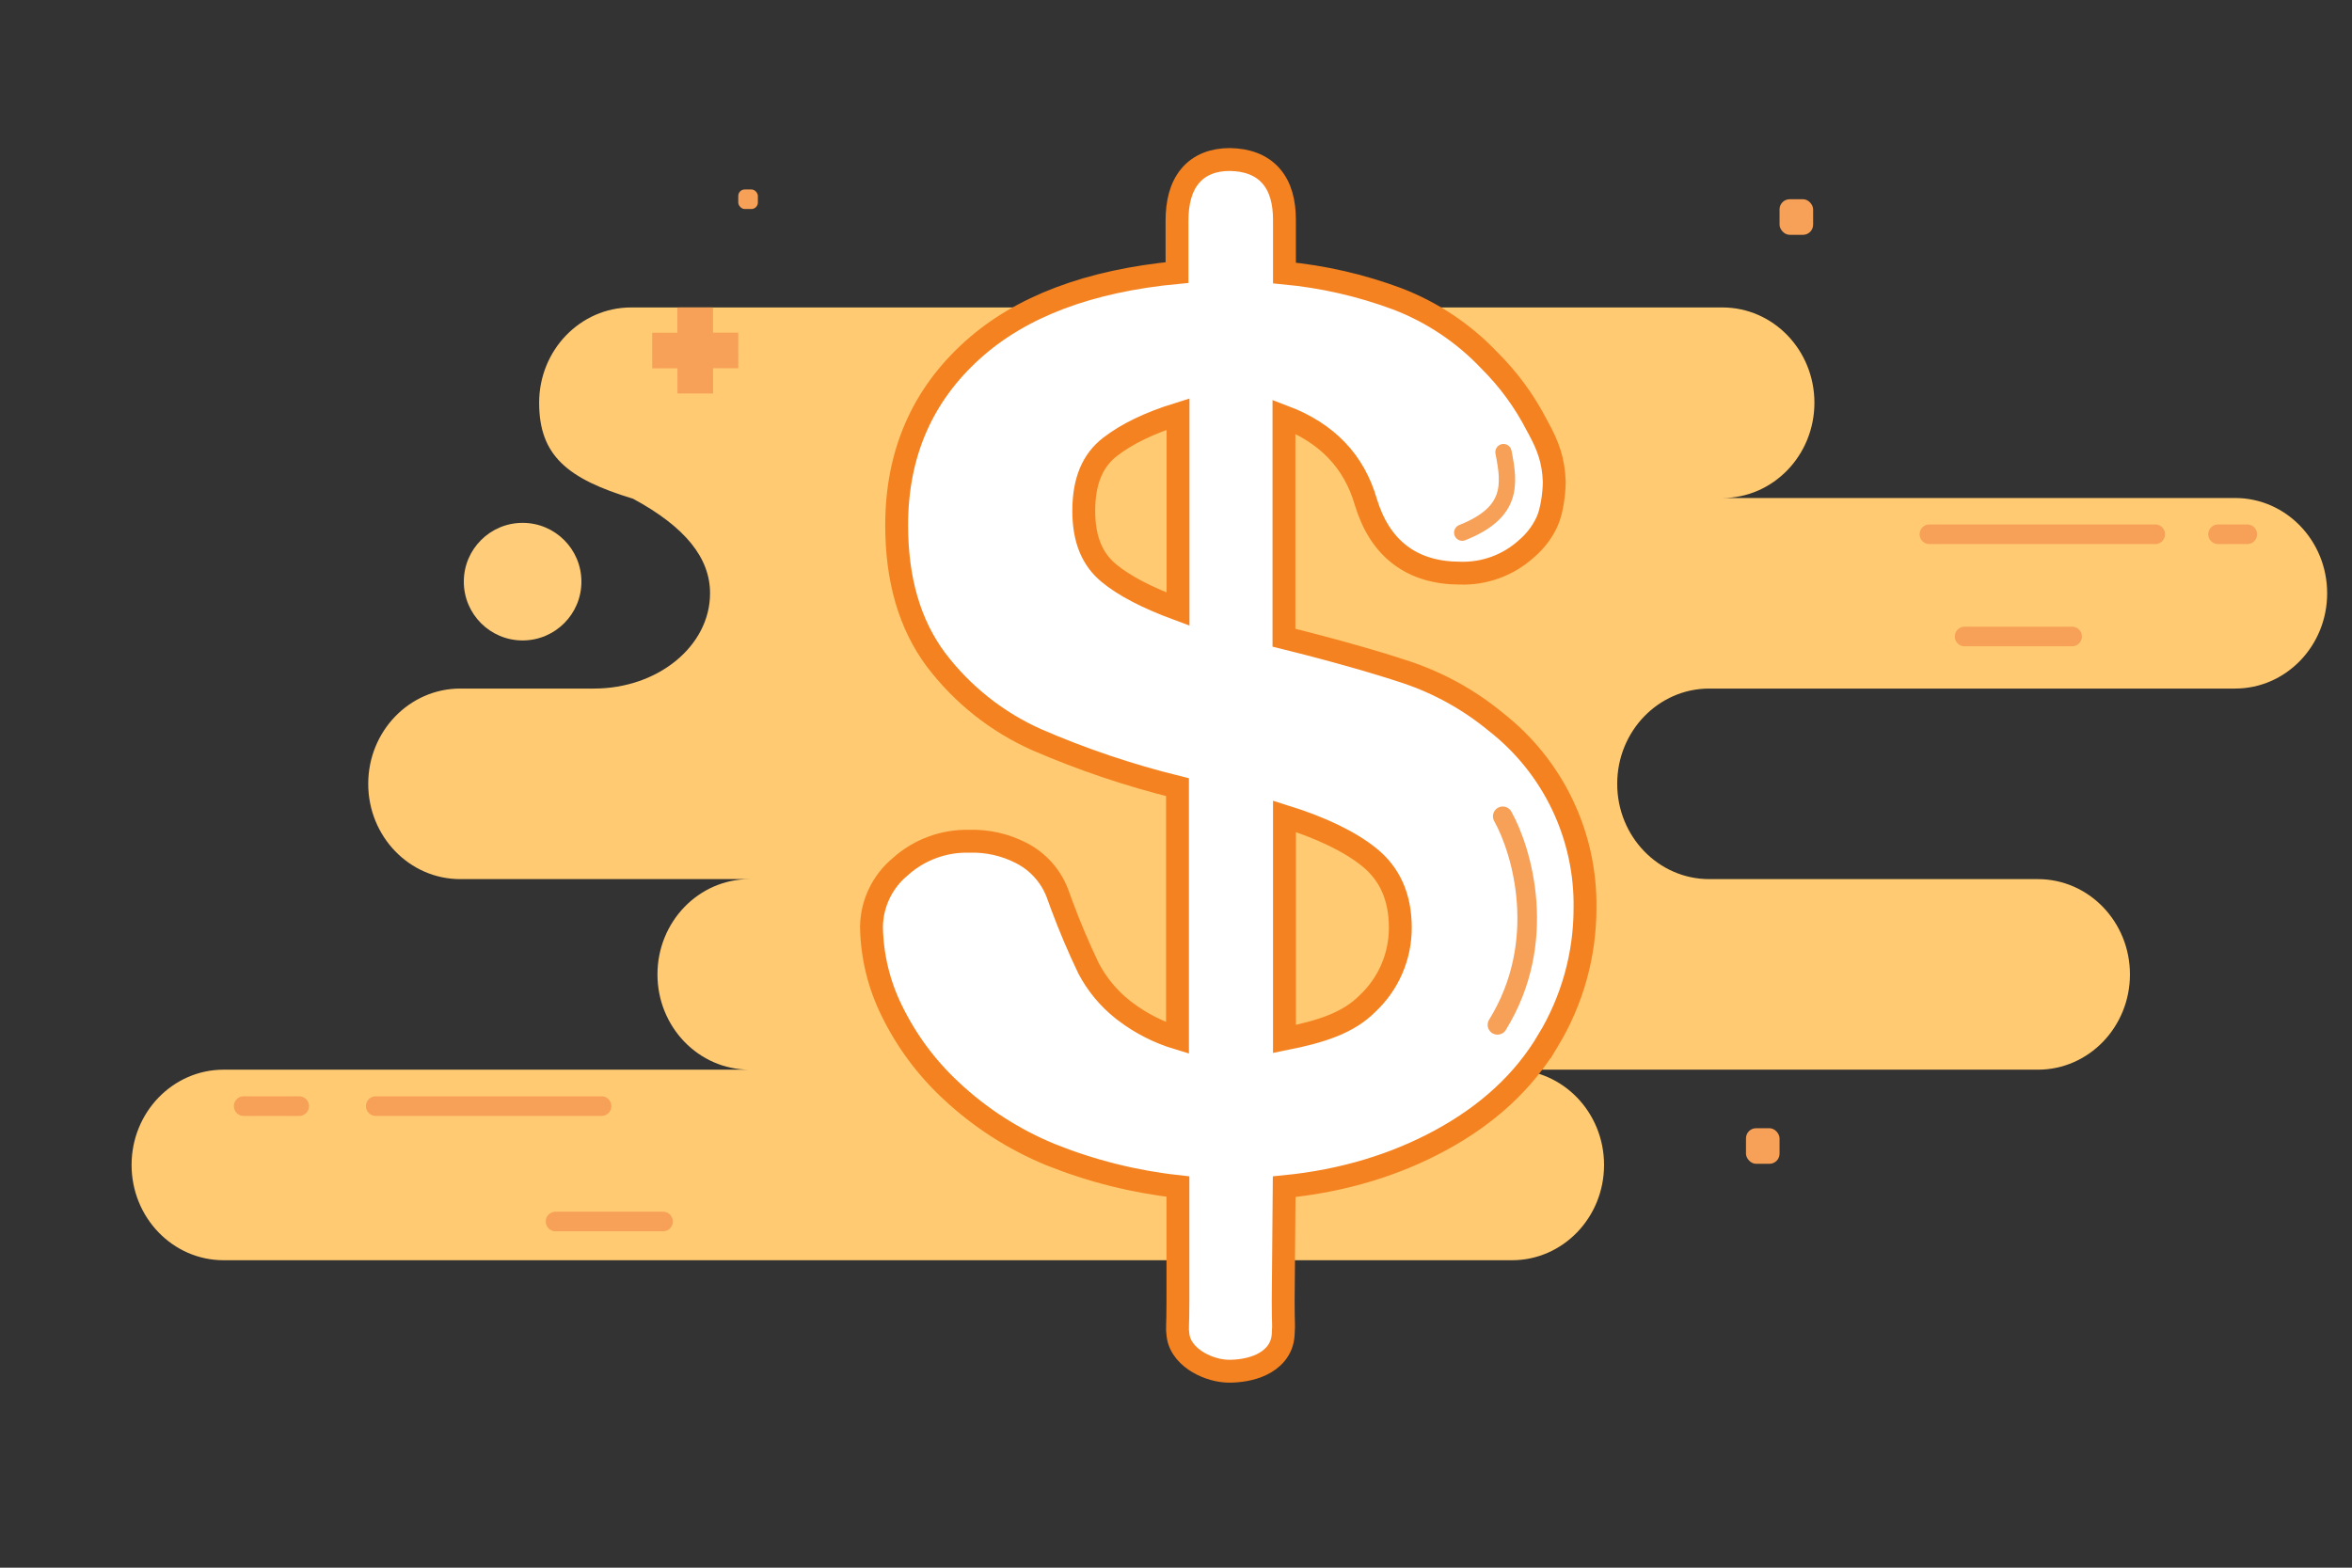 <svg width="360" height="240" viewBox="0 0 360 240" fill="none" xmlns="http://www.w3.org/2000/svg">
<rect x="0" y="0" width="360" height="240" fill="#333333" stroke="none"/>
<path d="M34.225 192.931C26.445 192.931 20.139 186.401 20.139 178.345C20.139 170.289 26.445 163.759 34.225 163.759L114.718 163.759C106.938 163.759 100.632 157.228 100.632 149.172C100.632 141.117 106.938 134.586 114.718 134.586L70.447 134.586C62.667 134.586 56.361 128.055 56.361 120C56.361 111.944 62.667 105.413 70.447 105.413L90.92 105.413C100.729 105.413 108.681 98.883 108.681 90.827C108.681 85.457 104.948 80.704 96.899 76.351C86.791 73.297 82.521 69.71 82.521 61.655C82.521 53.599 88.828 47.068 96.607 47.068L263.63 47.068C271.41 47.068 277.717 53.599 277.717 61.655C277.717 69.71 271.41 76.241 263.63 76.241L342.111 76.241C349.891 76.241 356.197 82.771 356.197 90.827C356.197 98.883 349.891 105.413 342.111 105.413L261.618 105.413C253.838 105.413 247.532 111.944 247.532 120C247.532 128.056 253.838 134.586 261.618 134.586L311.926 134.586C319.706 134.586 326.012 141.117 326.012 149.172C326.012 157.228 319.706 163.759 311.926 163.759L231.433 163.759C239.213 163.759 245.519 170.289 245.519 178.345C245.519 186.401 239.213 192.931 231.433 192.931L34.225 192.931Z" fill="#FFCA71"/>
<path d="M329.884 81.791H295.32M343.97 81.791H339.5M317.157 97.442H300.705" stroke="#F7A057" stroke-width="3" stroke-linecap="round" stroke-linejoin="round"/>
<path d="M45.791 169.337H37.297M101.484 187H85.032M92.075 169.337H57.511H74.793H92.075Z" stroke="#F7A057" stroke-width="3" stroke-linecap="round" stroke-linejoin="round"/>
<circle cx="79.992" cy="89.046" r="9" fill="#FFCD79"/>
<rect x="272.381" y="30.5" width="5.139" height="5.448" rx="1.549" fill="#F7A057"/>
<rect x="267.242" y="172.72" width="5.139" height="5.448" rx="1.549" fill="#F7A057"/>
<rect x="113" y="29" width="3" height="3" rx="1" fill="#F7A057"/>
<path d="M179 184.356L179.004 180.634L181.641 180.637L181.643 178L185.366 178.004L185.363 180.641L188 180.643L187.996 184.366L185.359 184.363L185.356 187L181.634 186.996L181.637 184.359L179 184.356Z" fill="#F7A057"/>
<path d="M188.253 24.421C190.819 24.463 193.023 25.202 194.545 26.939C196.032 28.635 196.6 30.984 196.6 33.665V41.793C202.514 42.349 208.331 43.681 213.9 45.762L213.916 45.768C219.237 47.815 224.033 51.026 227.955 55.164C230.884 58.068 233.337 61.416 235.223 65.085L235.513 65.615C236.926 68.239 237.784 70.447 237.897 73.747L237.898 73.785V73.823C237.891 74.67 237.798 75.77 237.623 76.842C237.453 77.884 237.181 79.051 236.756 79.951C236.017 81.515 234.951 82.901 233.632 84.018C230.858 86.525 227.224 87.86 223.488 87.743C219.914 87.737 216.826 86.864 214.341 84.992C211.851 83.117 210.132 80.364 209.075 76.905L209.071 76.893L209.067 76.879C207.275 70.655 203.144 66.291 196.525 63.782V97.629C204.273 99.552 210.493 101.339 215.218 102.9L215.223 102.902C220.231 104.573 224.887 107.155 228.958 110.519C233.281 113.892 236.764 118.223 239.132 123.171C241.5 128.119 242.688 133.55 242.604 139.036C242.605 146.162 240.659 153.153 236.978 159.252L236.977 159.251C233.233 165.587 227.684 170.66 220.489 174.567C213.689 178.261 205.7 180.782 196.558 181.674L196.409 199.122C196.409 201.311 196.439 202.031 196.453 202.467C196.471 202.997 196.468 203.221 196.407 204.306C196.273 206.694 194.703 208.145 193.068 208.921C191.475 209.677 189.607 209.921 188.146 209.921C186.608 209.921 184.856 209.422 183.425 208.582C182.036 207.767 180.564 206.392 180.309 204.435C180.218 203.738 180.217 203.487 180.238 202.851C180.257 202.299 180.294 201.347 180.294 199.151V181.651C173.594 180.914 167.023 179.268 160.765 176.749L160.751 176.743C155.135 174.426 149.986 171.109 145.554 166.951V166.95C141.794 163.456 138.713 159.294 136.47 154.676C134.517 150.701 133.465 146.343 133.391 141.914V141.856C133.418 140.098 133.828 138.366 134.591 136.781C135.347 135.21 136.432 133.82 137.772 132.707C140.665 130.092 144.451 128.69 148.347 128.79C151.128 128.699 153.882 129.325 156.347 130.605L156.839 130.872L156.856 130.882C159.26 132.274 161.08 134.487 161.982 137.114L162.5 138.537C163.724 141.835 165.098 145.075 166.618 148.248C167.889 150.669 169.646 152.797 171.778 154.5L172.211 154.835L172.215 154.839C174.627 156.67 177.342 158.051 180.229 158.923V120.511C172.865 118.697 165.665 116.27 158.703 113.254L158.686 113.246C152.596 110.529 147.29 106.317 143.262 101L143.257 100.994L143.252 100.987C139.195 95.533 137.245 88.665 137.245 80.392C137.245 69.536 141.114 60.551 148.86 53.585C156.278 46.893 166.755 42.995 180.155 41.725V33.804C180.155 31.064 180.716 28.684 182.137 26.968C183.609 25.189 185.75 24.424 188.222 24.421H188.253ZM196.6 159.059C202.291 157.921 206.365 156.594 209.287 153.662L209.308 153.642L209.329 153.621C210.911 152.135 212.172 150.341 213.033 148.348C213.894 146.355 214.337 144.206 214.336 142.034V142.032C214.336 137.264 212.673 133.745 209.609 131.26C206.712 128.909 202.373 126.772 196.6 124.966V159.059ZM180.312 63.391C175.876 64.767 172.464 66.439 169.919 68.403C167.268 70.449 165.883 73.57 165.883 78.212C165.883 82.621 167.2 85.626 169.685 87.702C172.042 89.672 175.549 91.493 180.312 93.256V63.391Z" fill="white" stroke="#F58220" stroke-width="3.5"/>
<path d="M230.012 124.969C233.009 130.324 237.043 144.206 229.203 156.896" stroke="#F7A057" stroke-width="3" stroke-linecap="round" stroke-linejoin="round"/>
<path d="M230.125 69.217C231.127 74.227 231.539 78.47 223.812 81.542" stroke="#F7A057" stroke-width="2.5" stroke-linecap="round" stroke-linejoin="round"/>
<path d="M113 56.372L112.994 50.924L109.134 50.928L109.131 47.068L103.682 47.074L103.686 50.933L99.826 50.937L99.832 56.386L103.692 56.382L103.696 60.242L109.144 60.236L109.14 56.376L113 56.372Z" fill="#F7A057"/>
</svg>
